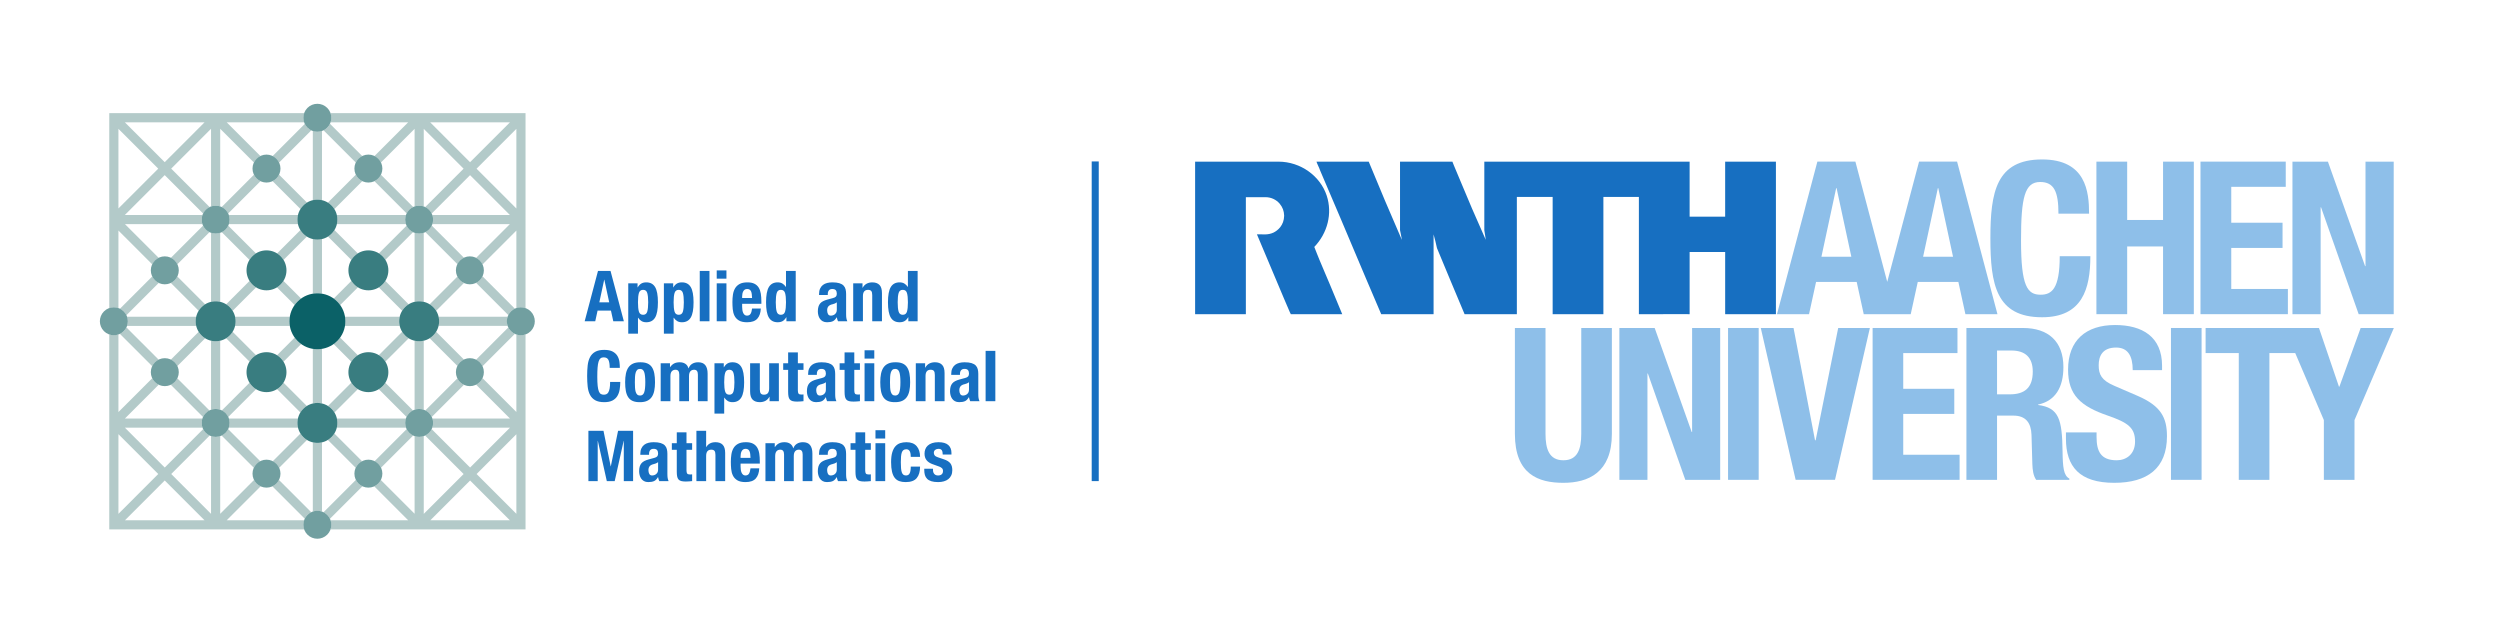 <?xml version="1.0" encoding="UTF-8" standalone="no"?>
<!-- Created with Inkscape (http://www.inkscape.org/) -->

<svg
   version="1.1"
   id="svg1"
   width="471.76"
   height="120.947"
   viewBox="0 0 471.76 120.947"
   sodipodi:docname="rwth_acom_en_cmyk.svg"
   inkscape:version="1.3.2 (091e20ef0f, 2023-11-25)"
   xmlns:inkscape="http://www.inkscape.org/namespaces/inkscape"
   xmlns:sodipodi="http://sodipodi.sourceforge.net/DTD/sodipodi-0.dtd"
   xmlns="http://www.w3.org/2000/svg"
   xmlns:svg="http://www.w3.org/2000/svg">
  <defs
     id="defs1" />
  <sodipodi:namedview
     id="namedview1"
     pagecolor="#ffffff"
     bordercolor="#cccccc"
     borderopacity="1"
     inkscape:showpageshadow="0"
     inkscape:pageopacity="1"
     inkscape:pagecheckerboard="0"
     inkscape:deskcolor="#d1d1d1"
     inkscape:zoom="1.5325589"
     inkscape:cx="235.88"
     inkscape:cy="60.356571"
     inkscape:window-width="1920"
     inkscape:window-height="1163"
     inkscape:window-x="0"
     inkscape:window-y="0"
     inkscape:window-maximized="1"
     inkscape:current-layer="group-R5">
    <inkscape:page
       x="0"
       y="0"
       inkscape:label="1"
       id="page1"
       width="471.76"
       height="120.947"
       margin="0"
       bleed="0" />
  </sodipodi:namedview>
  <g
     id="g1"
     inkscape:groupmode="layer"
     inkscape:label="1">
    <g
       id="group-R5">
      <path
         id="path2"
         d="m 2833.46,412.031 h 20.51 c 19.61,0 30.18,-9.961 30.18,-29.875 0,-23.23 -11.78,-32.285 -32.6,-32.285 h -18.09 z M 2790,228.563 h 43.46 v 91.132 h 23.23 c 17.5,0 25.05,-10.261 25.65,-27.156 l 1.2,-41.348 c 0.31,-8.437 1.22,-16.582 5.43,-22.628 h 47.07 v 1.808 c -8.14,4.238 -9.34,15.996 -9.64,38.621 -0.61,45.571 -5.13,61.875 -34.7,65.793 v 0.598 c 24.43,5.137 35.91,24.441 35.91,53.113 0,36.817 -21.73,55.527 -57.35,55.527 H 2790 v -215.46"
         style="fill:#8ebfe9;fill-opacity:1;fill-rule:nonzero;stroke:none"
         transform="matrix(0.133,0,0,-0.133,0,120.947)" />
      <path
         id="path3"
         d="M 2149.38,444.02 V 293.75 c 0,-57.637 33.48,-69.414 68.79,-69.414 35.31,0 68.8,14.48 68.8,69.414 v 150.27 h -43.44 V 293.75 c 0,-21.426 -5.14,-37.422 -25.36,-37.422 -20.22,0 -25.35,15.996 -25.35,37.422 v 150.27 h -43.44"
         style="fill:#8ebfe9;fill-opacity:1;fill-rule:nonzero;stroke:none"
         transform="matrix(0.133,0,0,-0.133,0,120.947)" />
      <path
         id="path4"
         d="M 2297.61,444.02 V 228.574 h 39.83 v 150.867 h 0.6 l 53.11,-150.867 h 49.49 V 444.02 h -39.83 V 296.465 h -0.6 l -52.5,147.555 h -50.1"
         style="fill:#8ebfe9;fill-opacity:1;fill-rule:nonzero;stroke:none"
         transform="matrix(0.133,0,0,-0.133,0,120.947)" />
      <path
         id="path5"
         d="m 2495.26,444.02 h -43.45 V 228.574 h 43.45 V 444.02"
         style="fill:#8ebfe9;fill-opacity:1;fill-rule:nonzero;stroke:none"
         transform="matrix(0.133,0,0,-0.133,0,120.947)" />
      <path
         id="path6"
         d="m 2498.24,444.02 49.48,-215.446 h 55.83 l 49.49,215.446 h -44.96 l -31.99,-159.332 h -0.89 l -30.48,159.332 h -46.48"
         style="fill:#8ebfe9;fill-opacity:1;fill-rule:nonzero;stroke:none"
         transform="matrix(0.133,0,0,-0.133,0,120.947)" />
      <path
         id="path7"
         d="M 2656.91,444.02 V 228.574 h 123.42 v 35.598 h -79.97 v 57.937 h 72.43 v 35.618 h -72.43 v 50.679 h 76.95 v 35.614 h -120.4"
         style="fill:#8ebfe9;fill-opacity:1;fill-rule:nonzero;stroke:none"
         transform="matrix(0.133,0,0,-0.133,0,120.947)" />
      <path
         id="path8"
         d="m 2931.21,295.859 v -8.75 c 0,-39.843 19.31,-62.773 68.5,-62.773 47.07,0 74.83,20.519 74.83,66.094 0,26.25 -8.45,42.84 -41.04,57.031 l -33.49,14.473 c -18.41,7.851 -22.33,15.996 -22.33,29.277 0,12.668 5.13,25.051 24.74,25.051 16.59,0 23.54,-11.77 23.54,-31.992 h 41.64 v 6.043 c 0,41.335 -28.07,57.925 -66.69,57.925 -41.04,0 -66.68,-21.422 -66.68,-63.355 0,-35.918 17.8,-51.914 56.41,-65.188 28.68,-9.961 38.64,-17.195 38.64,-36.812 0,-18.11 -12.68,-26.555 -25.95,-26.555 -22.94,0 -28.67,12.969 -28.67,33.192 v 6.339 h -43.45"
         style="fill:#8ebfe9;fill-opacity:1;fill-rule:nonzero;stroke:none"
         transform="matrix(0.133,0,0,-0.133,0,120.947)" />
      <path
         id="path9"
         d="m 3123.67,444.02 h -43.45 V 228.574 h 43.45 V 444.02"
         style="fill:#8ebfe9;fill-opacity:1;fill-rule:nonzero;stroke:none"
         transform="matrix(0.133,0,0,-0.133,0,120.947)" />
      <path
         id="path10"
         d="m 3349.37,444.02 -30.18,-83.278 h -0.61 l -28.36,83.278 h -160.85 v -35.614 h 47.07 V 228.574 h 43.45 v 179.832 h 36.65 l 40.62,-95.047 v -84.785 h 43.46 v 84.785 l 55.83,130.661 h -47.08"
         style="fill:#8ebfe9;fill-opacity:1;fill-rule:nonzero;stroke:none"
         transform="matrix(0.133,0,0,-0.133,0,120.947)" />
      <path
         id="path11"
         d="m 1767.66,463.617 h -72 v 216.406 h 118.07 c 32.02,0.012 59.63,-20.714 68.64,-48.199 8.34,-25.457 1.2,-53.117 -17.61,-72.808 2.5,-6.782 4.94,-12.09 7.26,-18.18 5.23,-12.051 10.01,-24.098 15.24,-36.004 l 17.12,-41.215 h -0.43 -72.57 c 0,-0.043 -0.58,1.738 -1.17,2.465 -2.9,6.383 -5.51,13.215 -8.41,19.594 l -17.56,41.66 c -6.97,16.84 -13.94,32.754 -20.9,49.578 8.69,0.242 15.19,-1.387 23.57,2.473 5.91,2.898 14.85,10.109 15.08,23.937 -0.23,6.852 -2.13,12.043 -6.66,17.442 -4.55,5.019 -11.13,8.742 -19.7,8.859 0,0 -27.98,0.008 -27.97,0 V 463.617"
         style="fill:#176fc1;fill-opacity:1;fill-rule:nonzero;stroke:none"
         transform="matrix(0.133,0,0,-0.133,0,120.947)" />
      <path
         id="path12"
         d="m 2519.72,680.027 v -216.41 h -72.01 v 88.242 h -6.71 -43.1 -0.6 v -88.242 c -13.05,0 -27.13,0.145 -40.19,0 h -31.81 v 166.332 h -50.36 v -5.222 -15.668 -71.27 -74.172 h -0.57 -71.42 v 89.703 3.477 73.152 h -50.79 V 551.43 463.617 h -74.17 c -12.92,31.203 -26.56,62.699 -39.19,93.762 -1.46,6.531 -2.9,13.07 -4.8,19.453 V 463.617 h -74.31 c -14.74,34.254 -28.88,67.824 -43.58,102.582 -5.08,12.039 -9.25,21.836 -14.52,34.36 l -0.71,1.636 -11.45,26.852 -16.37,38.351 c -1.45,4.348 -3.76,8.282 -5.23,12.629 h 74.15 c 15.25,-37.007 30.63,-73.586 46.59,-110.015 l 0.44,-0.871 c -0.57,4.211 -1.89,9.582 -2.61,13.636 v 64.59 c 0.13,10.313 0,22.071 0,32.66 h 74.3 c 0.95,-2.355 1.47,-3.632 2.19,-5.519 8.7,-20.461 16.98,-40.778 25.69,-61.102 l 19.46,-44.265 c -0.44,4.648 -1.47,9.14 -2.04,13.636 v 97.25 h 5.94 50.53 182.87 51.96 v -13.5 -64.589 h 3.5 46.91 v 78.089 h 37.55 34.46"
         style="fill:#176fc1;fill-opacity:1;fill-rule:nonzero;stroke:none"
         transform="matrix(0.133,0,0,-0.133,0,120.947)" />
      <path
         id="path13"
         d="m 2776.77,680.051 h -53.97 l -45.15,-170.594 -45.17,170.594 h -53.95 l -57.3,-216.434 h 45.47 l 10,45.774 h 57.62 l 9.99,-45.774 h 66.68 l 10,45.774 h 57.59 l 10,-45.774 h 45.47 z M 2584.3,545.16 l 20.91,97.301 h 0.59 l 20.92,-97.301 z m 144.26,0 20.92,97.301 h 0.6 l 20.93,-97.301 h -42.45"
         style="fill:#8ebfe9;fill-opacity:1;fill-rule:nonzero;stroke:none"
         transform="matrix(0.133,0,0,-0.133,0,120.947)" />
      <path
         id="path14"
         d="m 2964.04,606.199 c 0,31.379 -4.51,76.949 -66.69,76.949 -65.16,0 -73.33,-46.468 -73.33,-111.949 0,-65.48 8.17,-111.953 73.33,-111.953 57.03,0 68.51,40.133 68.51,86.606 h -43.45 c 0,-46.473 -11.47,-54.622 -27.17,-54.622 -18.71,0 -27.75,11.766 -27.75,76.95 0,60.953 5.13,82.98 27.16,82.98 19.61,0 25.95,-13.582 25.95,-44.961 h 43.44"
         style="fill:#8ebfe9;fill-opacity:1;fill-rule:nonzero;stroke:none"
         transform="matrix(0.133,0,0,-0.133,0,120.947)" />
      <path
         id="path15"
         d="m 2974.44,463.617 h 43.65 v 96.078 H 3069 v -96.078 h 43.66 V 680.023 H 3069 v -82.75 h -50.91 v 82.75 h -43.65 V 463.617"
         style="fill:#8ebfe9;fill-opacity:1;fill-rule:nonzero;stroke:none"
         transform="matrix(0.133,0,0,-0.133,0,120.947)" />
      <path
         id="path16"
         d="M 3122.11,680.066 V 463.617 h 124 v 35.77 h -80.34 v 58.211 h 72.77 v 35.769 h -72.77 v 50.93 h 77.31 v 35.769 h -120.97"
         style="fill:#8ebfe9;fill-opacity:1;fill-rule:nonzero;stroke:none"
         transform="matrix(0.133,0,0,-0.133,0,120.947)" />
      <path
         id="path17"
         d="M 3252.59,680.023 V 463.617 h 40.01 v 151.547 h 0.6 l 53.35,-151.547 h 49.71 v 216.406 h -40.01 V 531.816 h -0.61 l -52.74,148.207 h -50.31"
         style="fill:#8ebfe9;fill-opacity:1;fill-rule:nonzero;stroke:none"
         transform="matrix(0.133,0,0,-0.133,0,120.947)" />
      <path
         id="path18"
         d="m 1548.93,226.77 h 10 v 453.55 h -10 V 226.77"
         style="fill:#176fc1;fill-opacity:1;fill-rule:nonzero;stroke:none"
         transform="matrix(0.133,0,0,-0.133,0,120.947)" />
      <path
         id="path19"
         d="m 745.648,158.23 v 276.782 c -4.218,-1.516 -8.769,-1.504 -13.007,-0.078 v -110.09 l -48.121,48.125 c -1.899,-4.043 -5.129,-7.254 -9.129,-9.246 l 48.148,-48.149 H 613.281 c 0.68,-1.988 1.27,-4.031 1.27,-6.25 0,-2.398 -0.59,-4.629 -1.371,-6.746 h 110.371 l -56.559,-56.562 -54.644,54.636 c -1.977,-4.011 -5.2,-7.234 -9.239,-9.16 l 54.68,-54.676 -56.551,-56.55 v 110.523 c -2.066,-0.723 -4.218,-1.316 -6.535,-1.316 -2.293,0 -4.414,0.593 -6.461,1.308 v -110.32 l -48.043,48.023 c -2.019,-3.972 -5.219,-7.207 -9.281,-9.082 l 48.164,-48.164 H 468.848 c 1.449,-4.226 1.461,-8.789 -0.039,-13.008 z m -78.656,69.387 56.367,-56.379 H 610.621 Z m 65.649,-47.258 -56.45,56.457 56.45,56.446 z m -120.102,137.356 45.781,45.781 c -4.05,1.895 -7.269,5.125 -9.261,9.133 l -45.668,-45.676 c 3.996,-1.98 7.23,-5.195 9.148,-9.238 m 2.211,115.793 c -1.582,-1.582 -3.32,-2.871 -5.141,-4.004 l 39.45,-39.445 c 1.992,3.984 5.199,7.214 9.242,9.129 l -39.524,39.511 c -1.136,-1.836 -2.437,-3.601 -4.027,-5.191 m 43.543,110.137 -45.742,45.75 c -1.91,-4.047 -5.141,-7.262 -9.145,-9.25 l 45.641,-45.637 c 1.992,4 5.199,7.226 9.246,9.137 m 0.066,-35.711 c -4.058,1.89 -7.269,5.132 -9.265,9.121 l -39.485,-39.481 c 1.821,-1.121 3.559,-2.41 5.141,-3.992 1.598,-1.594 2.902,-3.367 4.039,-5.219 z m -36.168,-60.961 h 98.207 c -1.476,4.222 -1.476,8.773 -0.027,13.004 H 622.23 c 1,-4.293 0.977,-8.723 -0.039,-13.004 m 102.743,20.601 c 1.675,1.668 3.644,2.813 5.668,3.758 l -46.082,46.094 c -1.907,-4.051 -5.141,-7.262 -9.137,-9.25 l 45.98,-45.981 c 0.938,1.91 1.989,3.789 3.571,5.379 m -40.403,-77.867 46.059,46.055 c -2.02,0.945 -3.988,2.082 -5.656,3.75 -1.594,1.593 -2.645,3.48 -3.586,5.406 l -45.95,-45.965 c 3.993,-1.98 7.235,-5.191 9.133,-9.246 m -96.289,36.316 v -98.164 c 2.047,0.715 4.168,1.301 6.461,1.301 2.317,0 4.469,-0.586 6.535,-1.316 v 98.211 c -4.281,-1.016 -8.718,-1.028 -12.996,-0.032 m 0,55.032 c 4.278,1.011 8.715,1 12.996,-0.02 v 98.207 c -2.066,-0.726 -4.218,-1.316 -6.535,-1.316 -2.293,0 -4.414,0.59 -6.461,1.297 z m 157.406,-8.969 V 748.855 H 468.809 c 1.488,-4.222 1.488,-8.773 0.039,-13 h 110.293 l -47.918,-47.929 c 4.015,-1.942 7.238,-5.16 9.187,-9.192 l 47.832,47.829 V 616.305 c 2.047,0.711 4.168,1.3 6.461,1.3 2.317,0 4.469,-0.578 6.535,-1.32 v 110.27 l 56.512,-56.512 -54.531,-54.531 c 4.031,-1.938 7.25,-5.157 9.203,-9.188 l 54.516,54.531 56.48,-56.48 H 613.207 c 0.754,-2.09 1.344,-4.258 1.344,-6.609 0,-2.274 -0.59,-4.364 -1.289,-6.387 H 723.406 L 675.43,543.395 c 4,-2 7.23,-5.211 9.129,-9.258 l 48.082,48.082 V 472.152 c 4.238,1.43 8.789,1.442 13.007,-0.066 m -22.089,263.769 -56.621,-56.613 -56.606,56.613 z m 9.082,-122.308 -56.504,56.496 56.504,56.5 z m -218.582,74.328 -46.008,46.012 c -0.949,-2.024 -2.09,-3.992 -3.758,-5.664 -1.594,-1.586 -3.473,-2.637 -5.383,-3.578 l 45.992,-45.989 c 1.93,4.032 5.149,7.246 9.157,9.219 M 456.84,492.605 v 77.649 c -4.289,-1 -8.719,-1 -13,0 v -77.649 c 4.301,0.711 8.687,0.711 13,0 m 0,132.668 v 98.415 c -4.219,-1.481 -8.777,-1.481 -13,-0.032 v -98.383 c 4.281,1.012 8.711,1.012 13,0 m -60.942,53.383 45.872,45.879 c -1.969,0.949 -3.911,2.051 -5.547,3.688 -1.621,1.621 -2.703,3.539 -3.645,5.492 l -45.848,-45.84 c 4.012,-1.973 7.239,-5.187 9.168,-9.219 m 35.801,70.199 H 155.027 V 472.113 c 4.219,1.469 8.774,1.469 13.004,0.012 v 110.16 l 48.008,-48.023 c 1.93,4.043 5.16,7.254 9.172,9.222 l -47.902,47.895 h 110.113 c -0.703,2.023 -1.293,4.113 -1.293,6.387 0,2.351 0.59,4.519 1.332,6.609 H 177.156 l 56.543,56.539 54.571,-54.57 c 1.949,4.023 5.171,7.242 9.203,9.183 l -54.582,54.578 56.539,56.551 V 616.285 c 2.07,0.742 4.222,1.32 6.543,1.32 2.289,0 4.41,-0.589 6.461,-1.3 v 110.371 l 47.949,-47.949 c 1.937,4.027 5.168,7.242 9.187,9.187 l -47.937,47.941 H 431.66 c -1.449,4.227 -1.449,8.778 0.039,13 m -263.668,-22.269 56.481,-56.481 -56.481,-56.484 z m 122.227,9.269 -56.559,-56.558 -56.558,56.558 z M 288.18,589.316 242.387,543.523 c 4.023,-1.945 7.242,-5.168 9.183,-9.187 l 45.77,45.758 c -4.012,1.972 -7.242,5.187 -9.16,9.222 m -45.891,-81.304 39.621,-39.61 c 1.133,1.832 2.43,3.594 4.02,5.18 1.582,1.594 3.34,2.883 5.16,4.012 l -39.582,39.59 c -1.969,-4.008 -5.18,-7.239 -9.219,-9.172 m 9.27,-118.117 39.578,39.57 c -1.836,1.14 -3.61,2.437 -5.207,4.043 -1.578,1.57 -2.867,3.316 -4,5.137 l -39.563,-39.563 c 4.024,-1.941 7.242,-5.168 9.192,-9.187 m 45.703,-62.961 -45.774,45.761 c -1.968,-4.004 -5.179,-7.226 -9.218,-9.148 l 45.851,-45.859 c 1.906,4.05 5.141,7.253 9.141,9.246 m -18.809,133.043 h -98.312 c 1.453,-4.231 1.461,-8.782 -0.028,-13.004 h 98.379 c -1.019,4.281 -1.043,8.711 -0.039,13.004 M 175.582,439.512 c -1.652,-1.653 -3.59,-2.754 -5.582,-3.699 l 46.031,-46.028 c 1.918,4.043 5.153,7.246 9.16,9.219 l -45.98,45.98 c -0.941,-1.949 -2.02,-3.863 -3.629,-5.472 m 40.527,77.734 -46.031,-46.019 c 1.961,-0.954 3.883,-2.032 5.504,-3.653 1.641,-1.64 2.738,-3.57 3.676,-5.547 l 46.039,46.039 c -4.02,1.938 -7.234,5.157 -9.188,9.18 m 96.325,-36.183 v 98.16 c -2.051,-0.707 -4.172,-1.297 -6.461,-1.297 -2.321,0 -4.473,0.59 -6.543,1.316 v -98.207 c 4.281,1.02 8.718,1.031 13.004,0.028 m 0,-55.04 c -4.286,-0.996 -8.723,-0.984 -13.004,0.032 v -98.211 c 2.07,0.73 4.222,1.316 6.543,1.316 2.289,0 4.41,-0.586 6.461,-1.301 z m -157.407,8.95 V 158.23 h 276.672 c -1.488,4.219 -1.488,8.782 -0.039,13.008 H 321.672 l 48.176,48.188 c -4.055,1.883 -7.27,5.117 -9.278,9.097 l -48.136,-48.132 v 110.39 c -2.051,-0.715 -4.172,-1.308 -6.461,-1.308 -2.321,0 -4.473,0.593 -6.543,1.316 V 180.332 l -56.5,56.516 54.648,54.644 c -4.047,1.914 -7.258,5.141 -9.238,9.145 l -54.602,-54.602 -56.535,56.543 h 110.285 c -0.769,2.117 -1.359,4.348 -1.359,6.746 0,2.219 0.59,4.262 1.258,6.25 H 177.242 l 48.035,48.039 c -4.015,1.953 -7.234,5.176 -9.187,9.192 l -48.059,-48.071 v 110.227 c -4.23,-1.453 -8.785,-1.465 -13.004,0.012 m 22.301,-263.735 56.41,56.407 56.403,-56.407 z m -9.297,122.121 56.508,-56.511 -56.508,-56.528 z m 218.352,-73.933 46.137,-46.133 c 0.953,1.98 2.058,3.934 3.703,5.574 1.621,1.621 3.527,2.696 5.476,3.645 l -46.031,46.023 c -2.016,-3.992 -5.219,-7.226 -9.285,-9.109 m 15.84,176.695 25.164,25.188 c -1.766,1.257 -3.516,2.578 -5.106,4.179 -1.562,1.543 -2.851,3.274 -4.093,5 l -25.125,-25.129 c 1.796,-1.121 3.531,-2.402 5.097,-3.972 1.61,-1.614 2.918,-3.399 4.063,-5.266 m 20.058,85.484 c 1.559,1.559 3.282,2.848 5.008,4.098 l -25.16,25.16 c -1.117,-1.808 -2.399,-3.531 -3.969,-5.097 -1.613,-1.61 -3.398,-2.918 -5.262,-4.063 l 25.211,-25.199 c 1.262,1.773 2.579,3.512 4.172,5.101 m -35.633,170.852 39.7,-39.691 c 1.113,1.781 2.39,3.488 3.941,5.039 1.629,1.629 3.434,2.941 5.301,4.09 l -39.75,39.75 c -1.949,-4.016 -5.172,-7.243 -9.192,-9.188 m 39.602,-69.504 -33.148,-33.148 c 1.785,-1.117 3.5,-2.399 5.058,-3.95 1.621,-1.621 2.93,-3.417 4.07,-5.289 l 33.18,33.168 c -1.812,1.129 -3.539,2.411 -5.121,3.993 -1.598,1.597 -2.902,3.378 -4.039,5.226 m -3.391,21.422 H 324.48 c 0.75,-2.09 1.333,-4.258 1.333,-6.609 0,-2.274 -0.594,-4.364 -1.282,-6.387 h 98.266 c -0.984,4.285 -0.957,8.715 0.062,12.996 m -62.429,57.203 -46.012,-46.012 c 4.043,-1.933 7.254,-5.16 9.219,-9.171 l 46.011,46.011 c -4.027,1.93 -7.246,5.157 -9.218,9.172 m 8.871,-406.683 -45.711,45.71 c -1.988,-4.003 -5.199,-7.226 -9.25,-9.128 l 45.859,-45.864 c 1.879,4.067 5.121,7.27 9.102,9.282 m -44.852,47.683 h 98.461 c -1.051,4.27 -1.117,8.711 -0.152,12.996 h -98.207 c 0.668,-1.988 1.262,-4.031 1.262,-6.25 0,-2.398 -0.583,-4.629 -1.364,-6.746 m 105.84,26.785 c 1.563,1.567 3.281,2.844 5.082,3.957 l -33.18,33.184 c -1.14,-1.836 -2.441,-3.613 -4.031,-5.203 -1.578,-1.582 -3.332,-2.871 -5.14,-3.996 l 33.21,-33.211 c 1.137,1.863 2.454,3.648 4.059,5.269 m -34.258,-83.758 39.578,39.583 c -1.879,1.152 -3.691,2.457 -5.32,4.089 -1.551,1.543 -2.816,3.262 -3.941,5.039 L 386.93,254.895 c 3.976,-2.024 7.218,-5.227 9.101,-9.29 m -32.672,256.079 c -1.871,1.152 -3.668,2.461 -5.289,4.082 -1.562,1.558 -2.84,3.265 -3.961,5.058 l -33.242,-33.242 c 1.824,-1.129 3.571,-2.418 5.153,-4 1.601,-1.594 2.89,-3.355 4.031,-5.207 z m -48.808,78.371 39.457,-39.457 c 1.152,1.859 2.453,3.644 4.062,5.257 1.571,1.563 3.301,2.852 5.098,3.969 l -39.438,39.438 c -1.937,-4.028 -5.16,-7.246 -9.179,-9.207 M 358.07,401.387 c 1.598,1.601 3.36,2.898 5.2,4.023 l -33.243,33.25 c -1.136,-1.824 -2.429,-3.57 -4.007,-5.152 -1.59,-1.594 -3.348,-2.895 -5.192,-4.028 l 33.242,-33.242 c 1.129,1.828 2.418,3.567 4,5.149 m 5.258,-44.153 c -1.859,1.145 -3.648,2.454 -5.258,4.067 -1.57,1.558 -2.851,3.301 -3.968,5.094 l -39.446,-39.442 c 4.004,-1.98 7.235,-5.195 9.153,-9.238 z m 47.949,89.739 c -0.714,4.3 -0.714,8.691 -0.007,13.004 H 333.5 c 1.004,-4.293 0.98,-8.723 -0.039,-13.004 z M 443.84,414.48 v -77.656 c 4.281,1.008 8.711,1.008 13,0 v 77.656 c -4.313,-0.71 -8.699,-0.71 -13,0 m 0,-132.664 v -98.378 c 4.223,1.433 8.781,1.445 13,-0.04 v 98.418 c -4.289,-1.015 -8.719,-1.015 -13,0 m 33.93,20.762 h 98.453 c -0.774,2.117 -1.364,4.348 -1.364,6.746 0,2.219 0.59,4.262 1.258,6.25 h -98.195 c 0.969,-4.285 0.894,-8.726 -0.152,-12.996 m 62.761,-56.863 45.778,45.769 c -4.039,1.914 -7.262,5.149 -9.239,9.153 l -45.679,-45.688 c 4.007,-1.969 7.238,-5.191 9.14,-9.234 m -9.379,406.691 45.926,-45.929 c 1.992,3.996 5.203,7.23 9.25,9.136 l -45.969,45.965 c -1.961,-4.015 -5.179,-7.242 -9.207,-9.172 m 45.039,-48.031 h -98.382 c 1.031,-4.281 1.062,-8.711 0.074,-12.996 h 98.269 c -0.703,2.023 -1.293,4.113 -1.293,6.387 0,2.351 0.59,4.519 1.332,6.609 m -71.25,57.281 -39.8,-39.801 c 1.863,-1.14 3.636,-2.441 5.242,-4.05 1.566,-1.571 2.859,-3.297 3.988,-5.11 l 39.762,39.77 c -4.02,1.949 -7.242,5.172 -9.192,9.191 m -2.3,-115.801 c 1.547,1.551 3.257,2.833 5.039,3.942 l -33.223,33.23 c -1.144,-1.882 -2.453,-3.679 -4.074,-5.3 -1.555,-1.559 -3.266,-2.832 -5.039,-3.954 l 33.215,-33.214 c 1.144,1.867 2.453,3.664 4.082,5.296 m -4.012,-34.933 -25.231,-25.231 c 1.735,-1.25 3.442,-2.527 5,-4.086 1.59,-1.589 2.911,-3.339 4.18,-5.121 l 25.254,25.25 c -1.84,1.141 -3.605,2.442 -5.191,4.032 -1.59,1.578 -2.879,3.332 -4.012,5.156 m -20.231,-85.434 c -1.585,-1.593 -3.332,-2.91 -5.097,-4.172 l 25.238,-25.253 c 1.152,1.886 2.473,3.695 4.102,5.324 1.547,1.551 3.25,2.832 5.031,3.933 L 482.5,430.508 c -1.25,-1.738 -2.539,-3.469 -4.102,-5.02 m -8.015,-96.125 c 1.629,-1.629 2.937,-3.425 4.086,-5.32 l 33.269,33.27 c -1.797,1.132 -3.527,2.421 -5.097,3.988 -1.61,1.597 -2.911,3.394 -4.063,5.242 l -33.234,-33.242 c 1.785,-1.106 3.484,-2.383 5.039,-3.938 m 43.445,-74.5 -39.488,39.485 c -1.121,-1.789 -2.402,-3.508 -3.957,-5.071 -1.613,-1.613 -3.414,-2.922 -5.27,-4.062 l 39.629,-39.641 c 1.867,4.067 5.106,7.27 9.086,9.289 m -24.437,192.11 h 77.832 c -1.024,4.281 -1.039,8.711 -0.043,13.004 h -77.77 c 0.703,-4.313 0.703,-8.704 -0.019,-13.004 m 96.64,-120.008 -39.359,39.375 c -1.121,-1.789 -2.402,-3.496 -3.953,-5.039 -1.621,-1.633 -3.426,-2.942 -5.317,-4.094 l 39.477,-39.48 c 1.922,4.05 5.152,7.253 9.152,9.238 m -9.082,262.277 -39.39,-39.379 c 1.832,-1.136 3.578,-2.425 5.16,-4.008 1.601,-1.601 2.902,-3.359 4.027,-5.203 l 39.391,39.391 c -4.02,1.953 -7.246,5.184 -9.188,9.199 m -2.293,-155.734 c -1.574,1.57 -2.855,3.308 -3.988,5.125 L 537.48,405.449 c 1.852,-1.14 3.637,-2.453 5.239,-4.062 1.582,-1.574 2.863,-3.301 3.98,-5.098 l 33.18,33.164 c -1.836,1.145 -3.617,2.442 -5.223,4.055 m -37.222,68.176 33.226,-33.239 c 1.133,1.821 2.422,3.563 3.996,5.137 1.606,1.606 3.364,2.902 5.211,4.035 l -33.195,33.199 c -1.109,-1.793 -2.391,-3.503 -3.953,-5.05 -1.621,-1.621 -3.418,-2.93 -5.285,-4.082 M 505.059,228.633 458.891,182.449 c 1.91,-0.933 3.8,-1.98 5.402,-3.582 1.66,-1.66 2.797,-3.633 3.75,-5.652 l 46.27,46.277 c -4.043,1.903 -7.262,5.137 -9.254,9.141"
         style="fill:#b3cac9;fill-opacity:1;fill-rule:nonzero;stroke:none"
         transform="matrix(0.133,0,0,-0.133,0,120.947)" />
      <path
         id="path20"
         d="m 752.992,467.574 c -7.75,7.746 -20.312,7.746 -28.058,0 -7.75,-7.75 -7.75,-20.312 0,-28.062 7.746,-7.742 20.308,-7.742 28.058,0 7.75,7.75 7.75,20.312 0,28.062 m -66.469,-86.226 c 0,10.957 -8.882,19.836 -19.839,19.836 -10.961,0 -19.844,-8.879 -19.844,-19.836 0,-10.965 8.883,-19.844 19.844,-19.844 10.957,0 19.839,8.879 19.839,19.844 m 0,144.453 c 0,10.961 -8.882,19.851 -19.839,19.851 -10.961,0 -19.844,-8.89 -19.844,-19.851 0,-10.946 8.883,-19.84 19.844,-19.84 10.957,0 19.839,8.894 19.839,19.84 m -71.98,-216.477 c 0,10.957 -8.879,19.836 -19.84,19.836 -10.957,0 -19.84,-8.879 -19.84,-19.836 0,-10.965 8.883,-19.851 19.84,-19.851 10.961,0 19.84,8.886 19.84,19.851 m 0,288.442 c 0,10.957 -8.879,19.836 -19.84,19.836 -10.957,0 -19.84,-8.879 -19.84,-19.836 0,-10.965 8.883,-19.84 19.84,-19.84 10.961,0 19.84,8.875 19.84,19.84 m -72.02,-360.422 c 0,10.957 -8.89,19.844 -19.843,19.844 -10.957,0 -19.848,-8.887 -19.848,-19.844 0,-10.957 8.891,-19.844 19.848,-19.844 10.953,0 19.843,8.887 19.843,19.844 m 0,432.851 c 0,10.957 -8.89,19.84 -19.843,19.84 -10.957,0 -19.848,-8.883 -19.848,-19.84 0,-10.961 8.891,-19.843 19.848,-19.843 10.953,0 19.843,8.882 19.843,19.843 M 464.281,150.801 c 7.75,7.754 7.75,20.312 0,28.066 -7.75,7.742 -20.304,7.742 -28.058,0 -7.75,-7.754 -7.75,-20.312 0,-28.066 7.754,-7.742 20.308,-7.742 28.058,0 m 0,577.422 c 7.75,7.75 7.75,20.312 0,28.062 -7.75,7.746 -20.304,7.746 -28.058,0 -7.75,-7.75 -7.75,-20.312 0,-28.062 7.754,-7.75 20.308,-7.75 28.058,0 M 397.953,237.344 c 0,10.957 -8.883,19.844 -19.84,19.844 -10.961,0 -19.843,-8.887 -19.843,-19.844 0,-10.957 8.882,-19.844 19.843,-19.844 10.957,0 19.84,8.887 19.84,19.844 m 0,432.851 c 0,10.957 -8.883,19.84 -19.84,19.84 -10.961,0 -19.843,-8.883 -19.843,-19.84 0,-10.961 8.882,-19.843 19.843,-19.843 10.957,0 19.84,8.882 19.84,19.843 M 325.816,309.324 c 0,10.957 -8.882,19.836 -19.843,19.836 -10.957,0 -19.852,-8.879 -19.852,-19.836 0,-10.965 8.895,-19.851 19.852,-19.851 10.961,0 19.843,8.886 19.843,19.851 m 0,288.442 c 0,10.957 -8.882,19.836 -19.843,19.836 -10.957,0 -19.852,-8.879 -19.852,-19.836 0,-10.965 8.895,-19.84 19.852,-19.84 10.961,0 19.843,8.875 19.843,19.84 M 253.672,381.348 c 0,10.957 -8.887,19.836 -19.84,19.836 -10.961,0 -19.848,-8.879 -19.848,-19.836 0,-10.965 8.887,-19.844 19.848,-19.844 10.953,0 19.84,8.879 19.84,19.844 m 0,144.453 c 0,10.961 -8.887,19.851 -19.84,19.851 -10.961,0 -19.848,-8.89 -19.848,-19.851 0,-10.946 8.887,-19.84 19.848,-19.84 10.953,0 19.84,8.894 19.84,19.84 M 175.57,439.512 c 7.754,7.75 7.754,20.312 0,28.062 -7.75,7.746 -20.304,7.746 -28.054,0 -7.754,-7.75 -7.754,-20.312 0,-28.062 7.75,-7.742 20.304,-7.742 28.054,0"
         style="fill:#719fa0;fill-opacity:1;fill-rule:nonzero;stroke:none"
         transform="matrix(0.133,0,0,-0.133,0,120.947)" />
      <path
         id="path21"
         d="m 614.746,473.582 c -11.07,11.07 -29.019,11.07 -40.09,0 -11.07,-11.066 -11.07,-29.008 0,-40.074 11.071,-11.074 29.02,-11.074 40.09,0 11.07,11.066 11.07,29.008 0,40.074 M 542.727,361.301 c 11.066,11.062 11.066,29.012 0,40.086 -11.071,11.062 -29.02,11.062 -40.09,0 -11.071,-11.074 -11.071,-29.024 0,-40.086 11.07,-11.067 29.019,-11.074 40.09,0 m 0,144.461 c 11.066,11.074 11.066,29.023 0,40.093 -11.071,11.071 -29.02,11.071 -40.09,0 -11.071,-11.07 -11.071,-29.019 0,-40.093 11.07,-11.071 29.019,-11.071 40.09,0 M 470.375,289.277 c 11.07,11.067 11.078,29.012 0,40.086 -11.059,11.067 -29.008,11.067 -40.078,0 -11.074,-11.074 -11.074,-29.019 0,-40.086 11.07,-11.074 29.019,-11.074 40.078,0 m 0.012,288.45 c 11.066,11.066 11.066,29.015 0,40.086 -11.071,11.07 -29.02,11.07 -40.09,0 -11.074,-11.071 -11.074,-29.02 0,-40.086 11.07,-11.071 29.019,-11.071 40.09,0 M 398.152,361.301 c 11.071,11.062 11.071,29.012 0,40.086 -11.066,11.062 -29.015,11.062 -40.086,0 -11.07,-11.074 -11.07,-29.016 0.008,-40.086 11.063,-11.067 29.012,-11.074 40.078,0 m 0,144.461 c 11.071,11.074 11.071,29.023 0,40.093 -11.066,11.071 -29.015,11.071 -40.086,0 -11.07,-11.07 -11.07,-29.019 0,-40.093 11.071,-11.071 29.02,-11.071 40.086,0 m -72.136,-72.254 c 11.07,11.066 11.07,29.008 0,40.074 -11.071,11.07 -29.02,11.07 -40.086,0 -11.071,-11.066 -11.071,-29.008 0,-40.074 11.066,-11.074 29.015,-11.074 40.086,0"
         style="fill:#397d80;fill-opacity:1;fill-rule:nonzero;stroke:none"
         transform="matrix(0.133,0,0,-0.133,0,120.947)" />
      <path
         id="path22"
         d="m 478.398,425.48 c 15.497,15.5 15.497,40.633 0,56.122 -15.5,15.5 -40.621,15.5 -56.117,0 -15.504,-15.504 -15.504,-40.622 0,-56.122 15.489,-15.5 40.617,-15.5 56.117,0"
         style="fill:#0b6167;fill-opacity:1;fill-rule:nonzero;stroke:none"
         transform="matrix(0.133,0,0,-0.133,0,120.947)" />
      <path
         id="path23"
         d="m 834.848,226.77 h 13.203 v 57 h 0.203 l 12.699,-57 h 11.195 l 12.7,57 h 0.203 v -57 h 13.203 v 71.406 h -21.305 l -10.301,-50.403 h -0.199 l -10.199,50.403 h -21.402 z m 86.07,37.3 v 1.504 c 0,2.129 0.531,3.828 1.602,5.102 1.058,1.265 2.66,1.89 4.8,1.89 2.328,0 3.981,-0.574 4.95,-1.746 0.96,-1.172 1.453,-2.773 1.453,-4.843 0,-1.805 -0.403,-3.172 -1.203,-4.102 -0.801,-0.937 -2.243,-1.672 -4.301,-2.207 l -7.797,-2.102 c -2.402,-0.664 -4.449,-1.421 -6.152,-2.293 -1.704,-0.871 -3.098,-1.953 -4.204,-3.253 -1.097,-1.297 -1.918,-2.872 -2.445,-4.696 -0.543,-1.836 -0.801,-4.023 -0.801,-6.554 0,-1.793 0.231,-3.622 0.7,-5.45 0.457,-1.824 1.203,-3.472 2.203,-4.949 0.996,-1.465 2.328,-2.668 4,-3.601 1.66,-0.93 3.699,-1.399 6.097,-1.399 3.328,0 6.047,0.469 8.149,1.399 2.097,0.933 3.949,2.8 5.551,5.601 h 0.203 c 0.199,-0.926 0.41,-1.883 0.648,-2.851 0.231,-0.965 0.578,-1.875 1.051,-2.75 h 13.195 c -0.668,1.597 -1.117,3.101 -1.347,4.5 -0.239,1.406 -0.352,3.371 -0.352,5.898 v 28.301 c 0,2.402 -0.246,4.621 -0.746,6.648 -0.504,2.031 -1.449,3.781 -2.852,5.254 -1.402,1.469 -3.386,2.602 -5.953,3.399 -2.566,0.8 -5.887,1.203 -9.945,1.203 -2.602,0 -5.055,-0.285 -7.356,-0.852 -2.296,-0.562 -4.296,-1.504 -5.996,-2.801 -1.703,-1.3 -3.05,-3.015 -4.05,-5.144 -1,-2.129 -1.5,-4.738 -1.5,-7.805 v -1.301 z m 12.805,-20.996 c 0,-1.531 -0.27,-2.82 -0.801,-3.855 -0.543,-1.028 -1.223,-1.875 -2.055,-2.547 -0.84,-0.664 -1.746,-1.152 -2.746,-1.445 -1.004,-0.305 -1.969,-0.454 -2.902,-0.454 -1.867,0 -3.199,0.723 -3.996,2.2 -0.801,1.465 -1.203,3.23 -1.203,5.3 0,2.395 0.601,4.297 1.8,5.696 1.2,1.406 3.2,2.402 6,3.008 0.864,0.195 1.828,0.515 2.899,0.949 1.062,0.429 2.058,1.012 3.004,1.746 z m 26.507,37.5 h -7 v -9.402 h 7 v -30.801 c 0,-2.726 0.161,-5 0.5,-6.797 0.329,-1.804 0.95,-3.254 1.848,-4.355 0.902,-1.094 2.184,-1.875 3.852,-2.344 1.66,-0.469 3.859,-0.703 6.601,-0.703 1.598,0 3.106,0.066 4.547,0.195 1.43,0.137 2.91,0.274 4.453,0.403 v 9.597 c -0.472,-0.066 -0.972,-0.117 -1.5,-0.144 -0.543,-0.032 -1.074,-0.051 -1.601,-0.051 -2,0 -3.321,0.449 -3.95,1.348 -0.64,0.898 -0.953,2.421 -0.953,4.55 v 29.102 h 8.004 v 9.402 h -8.004 v 15.403 H 960.23 Z m 27.86,-53.804 h 13.8 v 35.703 c 0,5.925 2.43,8.894 7.3,8.894 2.06,0 3.56,-0.547 4.5,-1.64 0.93,-1.106 1.4,-3.055 1.4,-5.86 V 226.77 h 13.8 v 39.902 c 0,5.398 -1.19,9.305 -3.55,11.695 -2.37,2.403 -5.75,3.606 -10.15,3.606 -6.07,0 -10.44,-2.305 -13.1,-6.907 h -0.2 v 23.11 h -13.8 z m 89.95,24.8 v 3.098 c 0,4.133 -0.27,7.883 -0.8,11.25 -0.54,3.379 -1.54,6.23 -3,8.602 -1.47,2.375 -3.49,4.203 -6.05,5.5 -2.57,1.296 -5.85,1.953 -9.85,1.953 -4.67,0 -8.4,-0.774 -11.2,-2.305 -2.8,-1.523 -4.95,-3.594 -6.45,-6.191 -1.5,-2.61 -2.5,-5.579 -3,-8.907 -0.5,-3.332 -0.75,-6.797 -0.75,-10.398 0,-3.332 0.15,-6.723 0.45,-10.149 0.3,-3.425 1.11,-6.535 2.45,-9.296 1.33,-2.774 3.4,-5.032 6.2,-6.758 2.8,-1.731 6.7,-2.598 11.7,-2.598 6.6,0 11.43,1.68 14.5,5.051 3.06,3.367 4.73,8.183 5,14.449 h -12.4 c -0.4,-3.394 -1.14,-5.926 -2.2,-7.598 -1.07,-1.668 -2.77,-2.5 -5.1,-2.5 -1.27,0 -2.34,0.344 -3.2,1.047 -0.87,0.703 -1.57,1.629 -2.1,2.801 -0.54,1.176 -0.92,2.5 -1.15,3.996 -0.24,1.504 -0.35,3.059 -0.35,4.656 v 4.297 z m -27.3,8.203 v 2.102 c 0,1.27 0.11,2.527 0.35,3.801 0.23,1.265 0.61,2.422 1.15,3.445 0.53,1.035 1.25,1.875 2.15,2.5 0.9,0.637 2.05,0.945 3.45,0.945 1.4,0 2.55,-0.269 3.45,-0.847 0.9,-0.567 1.6,-1.399 2.1,-2.5 0.5,-1.094 0.85,-2.422 1.05,-3.992 0.2,-1.575 0.33,-3.379 0.4,-5.454 z m 35.3,-33.003 h 13.8 v 35.398 c 0,3.203 0.65,5.535 1.95,7.004 1.3,1.473 3.05,2.195 5.25,2.195 1.93,0 3.31,-0.597 4.15,-1.797 0.83,-1.203 1.25,-2.929 1.25,-5.195 V 226.77 h 13.8 v 35.398 c 0,3.203 0.65,5.535 1.95,7.004 1.3,1.473 3.05,2.195 5.25,2.195 1.93,0 3.31,-0.597 4.15,-1.797 0.83,-1.203 1.25,-2.929 1.25,-5.195 V 226.77 h 13.8 v 39.097 c 0,5.207 -1.09,9.184 -3.25,11.953 -2.17,2.778 -5.55,4.153 -10.15,4.153 -3.27,0 -6.09,-0.723 -8.45,-2.149 -2.37,-1.433 -4.09,-3.586 -5.15,-6.457 h -0.2 c -0.74,2.805 -2.19,4.934 -4.35,6.406 -2.17,1.465 -4.85,2.2 -8.05,2.2 -3,0 -5.59,-0.528 -7.75,-1.602 -2.17,-1.062 -4.12,-2.832 -5.85,-5.305 h -0.2 v 5.508 h -13.2 z m 88.42,37.3 v 1.504 c 0,2.129 0.53,3.828 1.6,5.102 1.06,1.265 2.66,1.89 4.8,1.89 2.33,0 3.98,-0.574 4.95,-1.746 0.96,-1.172 1.45,-2.773 1.45,-4.843 0,-1.805 -0.4,-3.172 -1.2,-4.102 -0.8,-0.937 -2.24,-1.672 -4.3,-2.207 l -7.8,-2.102 c -2.4,-0.664 -4.45,-1.421 -6.15,-2.293 -1.7,-0.871 -3.1,-1.953 -4.2,-3.253 -1.1,-1.297 -1.92,-2.872 -2.45,-4.696 -0.54,-1.836 -0.8,-4.023 -0.8,-6.554 0,-1.793 0.23,-3.622 0.7,-5.45 0.46,-1.824 1.2,-3.472 2.2,-4.949 1,-1.465 2.33,-2.668 4,-3.601 1.66,-0.93 3.7,-1.399 6.1,-1.399 3.33,0 6.05,0.469 8.15,1.399 2.1,0.933 3.95,2.8 5.55,5.601 h 0.2 c 0.2,-0.926 0.41,-1.883 0.65,-2.851 0.23,-0.965 0.58,-1.875 1.05,-2.75 h 13.2 c -0.67,1.597 -1.12,3.101 -1.35,4.5 -0.24,1.406 -0.35,3.371 -0.35,5.898 v 28.301 c 0,2.402 -0.25,4.621 -0.75,6.648 -0.5,2.031 -1.45,3.781 -2.85,5.254 -1.4,1.469 -3.39,2.602 -5.95,3.399 -2.57,0.8 -5.89,1.203 -9.95,1.203 -2.6,0 -5.05,-0.285 -7.35,-0.852 -2.3,-0.562 -4.3,-1.504 -6,-2.801 -1.7,-1.3 -3.05,-3.015 -4.05,-5.144 -1,-2.129 -1.5,-4.738 -1.5,-7.805 v -1.301 z m 12.8,-20.996 c 0,-1.531 -0.27,-2.82 -0.8,-3.855 -0.54,-1.028 -1.22,-1.875 -2.05,-2.547 -0.84,-0.664 -1.75,-1.152 -2.75,-1.445 -1,-0.305 -1.97,-0.454 -2.9,-0.454 -1.87,0 -3.2,0.723 -4,2.2 -0.8,1.465 -1.2,3.23 -1.2,5.3 0,2.395 0.6,4.297 1.8,5.696 1.2,1.406 3.2,2.402 6,3.008 0.86,0.195 1.83,0.515 2.9,0.949 1.06,0.429 2.06,1.012 3,1.746 z m 26.5,37.5 h -7 v -9.402 h 7 v -30.801 c 0,-2.726 0.17,-5 0.5,-6.797 0.34,-1.804 0.95,-3.254 1.85,-4.355 0.9,-1.094 2.19,-1.875 3.85,-2.344 1.67,-0.469 3.87,-0.703 6.6,-0.703 1.6,0 3.12,0.066 4.55,0.195 1.44,0.137 2.92,0.274 4.45,0.403 v 9.597 c -0.46,-0.066 -0.96,-0.117 -1.5,-0.144 -0.53,-0.032 -1.06,-0.051 -1.6,-0.051 -2,0 -3.31,0.449 -3.95,1.348 -0.63,0.898 -0.95,2.421 -0.95,4.55 v 29.102 h 8 v 9.402 h -8 v 15.403 h -13.8 z m 28.38,6.594 h 13.8 v 11.809 h -13.8 z m 0,-60.398 h 13.8 v 53.804 h -13.8 z m 63.27,34.402 c 0,6.394 -1.61,11.473 -4.85,15.195 -3.23,3.731 -8.05,5.606 -14.45,5.606 -3.2,0 -6.13,-0.43 -8.8,-1.297 -2.66,-0.871 -4.96,-2.387 -6.9,-4.555 -1.93,-2.168 -3.43,-5.066 -4.5,-8.699 -1.06,-3.633 -1.6,-8.223 -1.6,-13.75 0,-5.402 0.44,-9.922 1.3,-13.555 0.87,-3.625 2.15,-6.523 3.85,-8.691 1.7,-2.18 3.84,-3.723 6.4,-4.656 2.57,-0.93 5.59,-1.399 9.05,-1.399 7.34,0 12.59,1.902 15.75,5.703 3.17,3.797 4.75,9.231 4.75,16.297 h -13.2 c 0,-4.402 -0.53,-7.598 -1.6,-9.598 -1.06,-2.003 -2.76,-3 -5.1,-3 -1.53,0 -2.78,0.344 -3.75,1.047 -0.96,0.703 -1.71,1.825 -2.25,3.352 -0.53,1.531 -0.9,3.484 -1.1,5.848 -0.2,2.375 -0.3,5.222 -0.3,8.554 0,3.067 0.1,5.774 0.3,8.098 0.2,2.332 0.57,4.246 1.1,5.75 0.54,1.504 1.32,2.629 2.35,3.398 1.04,0.774 2.42,1.153 4.15,1.153 1.27,0 2.32,-0.325 3.15,-0.95 0.84,-0.632 1.47,-1.472 1.9,-2.5 0.44,-1.035 0.74,-2.207 0.9,-3.503 0.17,-1.297 0.25,-2.579 0.25,-3.848 z m 5.94,-16.797 v -1.902 c 0,-2.602 0.3,-4.953 0.9,-7.051 0.6,-2.102 1.65,-3.899 3.15,-5.402 1.5,-1.497 3.52,-2.649 6.05,-3.45 2.54,-0.8 5.77,-1.199 9.7,-1.199 2.87,0 5.54,0.352 8,1.055 2.47,0.691 4.59,1.75 6.35,3.144 1.77,1.407 3.15,3.172 4.15,5.301 1,2.133 1.5,4.602 1.5,7.402 0,4.067 -0.9,7.278 -2.7,9.653 -1.8,2.371 -4.86,4.273 -9.2,5.75 l -8.3,2.793 c -2.33,0.73 -3.91,1.633 -4.75,2.707 -0.83,1.062 -1.25,2.262 -1.25,3.594 0,1.929 0.65,3.386 1.95,4.351 1.3,0.969 2.82,1.445 4.55,1.445 2.27,0 3.85,-0.64 4.75,-1.941 0.9,-1.301 1.35,-3.352 1.35,-6.152 h 12.4 v 2.199 c 0,4.871 -1.5,8.633 -4.5,11.297 -3,2.676 -7.63,4.004 -13.9,4.004 -3.53,0 -6.55,-0.43 -9.05,-1.297 -2.5,-0.871 -4.55,-2.031 -6.15,-3.508 -1.6,-1.465 -2.76,-3.176 -3.5,-5.148 -0.73,-1.969 -1.1,-4.051 -1.1,-6.25 0,-3.797 0.97,-6.922 2.9,-9.344 1.94,-2.434 4.8,-4.324 8.6,-5.656 l 9.7,-3.497 c 1.34,-0.535 2.5,-1.25 3.5,-2.156 1,-0.898 1.5,-2.219 1.5,-3.945 0,-2.129 -0.63,-3.731 -1.9,-4.805 -1.26,-1.062 -2.96,-1.594 -5.1,-1.594 -2.33,0 -4.11,0.715 -5.35,2.153 -1.23,1.426 -1.85,3.316 -1.85,5.64 v 1.809 h -12.4"
         style="fill:#176fc1;fill-opacity:1;fill-rule:nonzero;stroke:none"
         transform="matrix(0.133,0,0,-0.133,0,120.947)" />
      <path
         id="path24"
         d="m 879.449,387.461 c 0,2.598 -0.179,5.383 -0.547,8.352 -0.371,2.964 -1.281,5.718 -2.75,8.296 -1.472,2.571 -3.679,4.68 -6.648,6.348 -2.977,1.672 -7.024,2.5 -12.156,2.5 -5.399,0 -9.696,-0.918 -12.899,-2.754 -3.199,-1.824 -5.648,-4.375 -7.347,-7.644 -1.704,-3.274 -2.801,-7.176 -3.301,-11.746 -0.5,-4.575 -0.75,-9.551 -0.75,-14.954 0,-5.398 0.25,-10.379 0.75,-14.953 0.5,-4.566 1.597,-8.472 3.301,-11.746 1.699,-3.269 4.148,-5.82 7.347,-7.656 3.203,-1.824 7.5,-2.742 12.899,-2.742 4.73,0 8.582,0.769 11.554,2.293 2.969,1.535 5.27,3.625 6.899,6.25 1.633,2.636 2.75,5.683 3.347,9.148 0.602,3.481 0.903,7.133 0.903,11.008 h -14.403 c 0,-3.875 -0.226,-6.981 -0.699,-9.356 -0.469,-2.375 -1.101,-4.199 -1.898,-5.5 -0.801,-1.296 -1.75,-2.167 -2.852,-2.593 -1.097,-0.434 -2.277,-0.657 -3.551,-0.657 -1.527,0 -2.878,0.325 -4.05,0.95 -1.168,0.633 -2.129,1.875 -2.895,3.699 -0.773,1.836 -1.336,4.426 -1.707,7.754 -0.363,3.332 -0.547,7.695 -0.547,13.097 0,5.079 0.129,9.356 0.403,12.848 0.269,3.508 0.726,6.328 1.394,8.508 0.676,2.168 1.582,3.73 2.758,4.695 1.164,0.969 2.644,1.449 4.445,1.449 3.274,0 5.52,-1.171 6.75,-3.546 1.231,-2.371 1.852,-6.153 1.852,-11.348 z m 8.5,-32.805 c 0.66,-3.535 1.801,-6.504 3.399,-8.894 1.601,-2.403 3.765,-4.192 6.504,-5.352 2.73,-1.172 6.156,-1.719 10.296,-1.648 3.93,0 7.25,0.613 9.954,1.843 2.699,1.231 4.875,3.028 6.546,5.403 1.661,2.371 2.864,5.32 3.606,8.847 0.726,3.536 1.098,7.606 1.098,12.208 0,4.667 -0.344,8.777 -1,12.339 -0.672,3.578 -1.805,6.555 -3.403,8.957 -1.597,2.403 -3.765,4.18 -6.496,5.352 -2.746,1.16 -6.172,1.719 -10.305,1.648 -3.937,0 -7.25,-0.625 -9.949,-1.851 -2.703,-1.235 -4.89,-3.028 -6.551,-5.403 -1.668,-2.375 -2.871,-5.324 -3.597,-8.847 -0.742,-3.535 -1.102,-7.598 -1.102,-12.195 0,-4.739 0.332,-8.879 1,-12.407 m 13.004,20 c 0.125,2.324 0.449,4.328 0.945,5.996 0.504,1.672 1.231,2.969 2.204,3.911 0.957,0.925 2.308,1.394 4.046,1.394 2.805,0 4.735,-1.477 5.801,-4.402 1.063,-2.934 1.602,-7.766 1.602,-14.492 0,-6.743 -0.539,-11.575 -1.602,-14.504 -1.066,-2.93 -2.996,-4.407 -5.801,-4.407 -1.738,0 -3.089,0.469 -4.046,1.411 -0.973,0.925 -1.7,2.222 -2.204,3.894 -0.496,1.672 -0.82,3.672 -0.945,5.996 -0.144,2.332 -0.199,4.871 -0.199,7.61 0,2.722 0.055,5.261 0.199,7.593 m 36.426,-34.5 h 13.805 v 35.403 c 0,3.203 0.648,5.527 1.945,7 1.301,1.464 3.055,2.199 5.25,2.199 1.93,0 3.309,-0.598 4.148,-1.797 0.832,-1.203 1.25,-2.934 1.25,-5.207 v -37.598 h 13.801 v 35.403 c 0,3.203 0.652,5.527 1.953,7 1.297,1.464 3.047,2.199 5.25,2.199 1.93,0 3.309,-0.598 4.149,-1.797 0.832,-1.203 1.25,-2.934 1.25,-5.207 v -37.598 h 13.8 v 39.102 c 0,5.195 -1.09,9.18 -3.25,11.953 -2.171,2.766 -5.55,4.148 -10.148,4.148 -3.273,0 -6.09,-0.718 -8.453,-2.156 -2.367,-1.426 -4.086,-3.574 -5.149,-6.445 h -0.199 c -0.742,2.805 -2.191,4.93 -4.347,6.394 -2.176,1.477 -4.856,2.207 -8.055,2.207 -2.996,0 -5.59,-0.535 -7.746,-1.597 -2.176,-1.074 -4.121,-2.832 -5.852,-5.305 h -0.199 v 5.496 h -13.203 z m 76.321,-17.597 h 13.8 v 22.597 h 0.2 c 1.46,-2.129 3.11,-3.73 4.95,-4.797 1.83,-1.074 4.05,-1.597 6.65,-1.597 5.66,0 9.83,2.215 12.5,6.648 2.66,4.426 4,11.653 4,21.653 0,10 -1.34,17.214 -4,21.648 -2.67,4.426 -6.84,6.648 -12.5,6.648 -2.8,0 -5.15,-0.554 -7.05,-1.648 -1.9,-1.106 -3.62,-2.922 -5.15,-5.449 h -0.2 v 5.691 h -13.2 z m 15.15,57.746 c 0.9,2.976 2.88,4.453 5.95,4.453 3,0 4.95,-1.477 5.85,-4.453 0.9,-2.969 1.35,-7.375 1.35,-13.242 0,-5.872 -0.45,-10.286 -1.35,-13.254 -0.9,-2.969 -2.85,-4.454 -5.85,-4.454 -3.07,0 -5.05,1.485 -5.95,4.454 -0.9,2.968 -1.35,7.382 -1.35,13.254 0,5.867 0.45,10.273 1.35,13.242 m 63.02,-40.149 h 13.2 v 53.797 h -13.8 v -35.691 c 0,-5.938 -2.44,-8.907 -7.3,-8.907 -2.07,0 -3.57,0.547 -4.5,1.653 -0.94,1.101 -1.4,3.047 -1.4,5.847 v 37.098 h -13.8 v -39.898 c 0,-5.403 1.18,-9.297 3.55,-11.7 2.36,-2.394 5.75,-3.593 10.15,-3.593 3,0 5.66,0.613 8,1.843 2.33,1.231 4.23,3.184 5.7,5.848 h 0.2 z m 26.34,53.797 h -7 v -9.39 h 7 v -30.801 c 0,-2.739 0.16,-5 0.5,-6.809 0.33,-1.797 0.95,-3.242 1.85,-4.348 0.9,-1.101 2.18,-1.882 3.85,-2.351 1.66,-0.469 3.86,-0.691 6.6,-0.691 1.6,0 3.11,0.066 4.55,0.195 1.43,0.125 2.91,0.269 4.45,0.398 v 9.602 c -0.47,-0.07 -0.97,-0.117 -1.5,-0.149 -0.54,-0.031 -1.07,-0.046 -1.6,-0.046 -2,0 -3.32,0.449 -3.95,1.343 -0.64,0.903 -0.95,2.422 -0.95,4.555 v 29.102 h 8 v 9.39 h -8 v 15.402 h -13.8 z m 40.76,-16.492 v 1.492 c 0,2.133 0.53,3.828 1.6,5.102 1.06,1.265 2.66,1.902 4.8,1.902 2.33,0 3.98,-0.574 4.95,-1.746 0.96,-1.176 1.45,-2.785 1.45,-4.856 0,-1.796 -0.4,-3.164 -1.2,-4.101 -0.8,-0.93 -2.24,-1.668 -4.3,-2.195 l -7.8,-2.102 c -2.4,-0.676 -4.45,-1.426 -6.15,-2.305 -1.7,-0.871 -3.1,-1.941 -4.2,-3.242 -1.1,-1.301 -1.92,-2.871 -2.45,-4.707 -0.54,-1.824 -0.8,-4.015 -0.8,-6.543 0,-1.805 0.23,-3.625 0.7,-5.449 0.46,-1.836 1.2,-3.484 2.2,-4.949 1,-1.477 2.33,-2.676 4,-3.606 1.66,-0.926 3.7,-1.394 6.1,-1.394 3.33,0 6.05,0.468 8.15,1.394 2.1,0.93 3.95,2.805 5.55,5.606 h 0.2 c 0.2,-0.938 0.41,-1.883 0.65,-2.852 0.23,-0.976 0.58,-1.887 1.05,-2.754 h 13.2 c -0.67,1.602 -1.12,3.106 -1.35,4.5 -0.24,1.399 -0.35,3.371 -0.35,5.903 v 28.296 c 0,2.407 -0.25,4.622 -0.75,6.653 -0.5,2.031 -1.45,3.777 -2.85,5.254 -1.4,1.465 -3.39,2.597 -5.95,3.398 -2.57,0.801 -5.89,1.199 -9.95,1.199 -2.6,0 -5.05,-0.281 -7.35,-0.847 -2.3,-0.574 -4.3,-1.504 -6,-2.801 -1.7,-1.301 -3.05,-3.02 -4.05,-5.156 -1,-2.129 -1.5,-4.731 -1.5,-7.793 v -1.301 z m 12.8,-21.008 c 0,-1.519 -0.27,-2.82 -0.8,-3.848 -0.54,-1.035 -1.22,-1.882 -2.05,-2.546 -0.84,-0.672 -1.75,-1.153 -2.75,-1.454 -1,-0.292 -1.97,-0.453 -2.9,-0.453 -1.87,0 -3.2,0.735 -4,2.207 -0.8,1.465 -1.2,3.227 -1.2,5.293 0,2.407 0.6,4.309 1.8,5.703 1.2,1.399 3.2,2.407 6,3 0.86,0.208 1.83,0.516 2.9,0.95 1.06,0.425 2.06,1.023 3,1.758 z m 26.51,37.5 h -7 v -9.39 h 7 v -30.801 c 0,-2.739 0.16,-5 0.5,-6.809 0.33,-1.797 0.95,-3.242 1.85,-4.348 0.9,-1.101 2.18,-1.882 3.85,-2.351 1.66,-0.469 3.86,-0.691 6.6,-0.691 1.6,0 3.11,0.066 4.55,0.195 1.43,0.125 2.91,0.269 4.45,0.398 v 9.602 c -0.47,-0.07 -0.97,-0.117 -1.5,-0.149 -0.54,-0.031 -1.07,-0.046 -1.6,-0.046 -2,0 -3.32,0.449 -3.95,1.343 -0.64,0.903 -0.95,2.422 -0.95,4.555 v 29.102 h 8 v 9.39 h -8 v 15.402 h -13.8 z m 28.37,6.606 h 13.8 v 11.796 h -13.8 z m 0,-60.403 h 13.8 v 53.797 h -13.8 z m 23.27,14.5 c 0.67,-3.535 1.8,-6.504 3.4,-8.894 1.6,-2.403 3.77,-4.192 6.5,-5.352 2.74,-1.172 6.17,-1.719 10.3,-1.648 3.94,0 7.25,0.613 9.95,1.843 2.7,1.231 4.89,3.028 6.55,5.403 1.67,2.371 2.87,5.32 3.6,8.847 0.74,3.536 1.1,7.606 1.1,12.208 0,4.667 -0.33,8.777 -1,12.339 -0.66,3.578 -1.8,6.555 -3.4,8.957 -1.6,2.403 -3.76,4.18 -6.5,5.352 -2.73,1.16 -6.16,1.719 -10.3,1.648 -3.93,0 -7.25,-0.625 -9.95,-1.851 -2.7,-1.235 -4.88,-3.028 -6.55,-5.403 -1.66,-2.375 -2.86,-5.324 -3.6,-8.847 -0.73,-3.535 -1.1,-7.598 -1.1,-12.195 0,-4.739 0.34,-8.879 1,-12.407 m 13,20 c 0.14,2.324 0.45,4.328 0.95,5.996 0.5,1.672 1.24,2.969 2.2,3.911 0.97,0.925 2.32,1.394 4.05,1.394 2.8,0 4.74,-1.477 5.8,-4.402 1.07,-2.934 1.6,-7.766 1.6,-14.492 0,-6.743 -0.53,-11.575 -1.6,-14.504 -1.06,-2.93 -3,-4.407 -5.8,-4.407 -1.73,0 -3.08,0.469 -4.05,1.411 -0.96,0.925 -1.7,2.222 -2.2,3.894 -0.5,1.672 -0.81,3.672 -0.95,5.996 -0.13,2.332 -0.2,4.871 -0.2,7.61 0,2.722 0.07,5.261 0.2,7.593 m 36.43,-34.5 h 13.8 v 35.703 c 0,5.926 2.44,8.899 7.3,8.899 2.07,0 3.57,-0.547 4.5,-1.653 0.94,-1.093 1.4,-3.046 1.4,-5.847 v -37.102 h 13.8 v 39.903 c 0,5.402 -1.18,9.296 -3.55,11.699 -2.36,2.402 -5.75,3.601 -10.15,3.601 -3,0 -5.66,-0.625 -8,-1.851 -2.33,-1.235 -4.23,-3.188 -5.7,-5.852 h -0.2 v 6.297 h -13.2 z m 62.66,37.305 v 1.492 c 0,2.133 0.54,3.828 1.6,5.102 1.07,1.265 2.67,1.902 4.8,1.902 2.34,0 3.99,-0.574 4.95,-1.746 0.97,-1.176 1.45,-2.785 1.45,-4.856 0,-1.796 -0.4,-3.164 -1.2,-4.101 -0.8,-0.93 -2.23,-1.668 -4.3,-2.195 l -7.8,-2.102 c -2.4,-0.676 -4.45,-1.426 -6.15,-2.305 -1.7,-0.871 -3.1,-1.941 -4.2,-3.242 -1.1,-1.301 -1.91,-2.871 -2.45,-4.707 -0.53,-1.824 -0.8,-4.015 -0.8,-6.543 0,-1.805 0.24,-3.625 0.7,-5.449 0.47,-1.836 1.2,-3.484 2.2,-4.949 1,-1.477 2.34,-2.676 4,-3.606 1.67,-0.926 3.7,-1.394 6.1,-1.394 3.34,0 6.05,0.468 8.15,1.394 2.1,0.93 3.95,2.805 5.55,5.606 h 0.2 c 0.2,-0.938 0.42,-1.883 0.65,-2.852 0.24,-0.976 0.59,-1.887 1.05,-2.754 h 13.2 c -0.66,1.602 -1.11,3.106 -1.35,4.5 -0.23,1.399 -0.35,3.371 -0.35,5.903 v 28.296 c 0,2.407 -0.25,4.622 -0.75,6.653 -0.5,2.031 -1.45,3.777 -2.85,5.254 -1.4,1.465 -3.38,2.597 -5.95,3.398 -2.56,0.801 -5.88,1.199 -9.95,1.199 -2.6,0 -5.05,-0.281 -7.35,-0.847 -2.3,-0.574 -4.3,-1.504 -6,-2.801 -1.7,-1.301 -3.05,-3.02 -4.05,-5.156 -1,-2.129 -1.5,-4.731 -1.5,-7.793 v -1.301 z m 12.8,-21.008 c 0,-1.519 -0.26,-2.82 -0.8,-3.848 -0.53,-1.035 -1.21,-1.882 -2.05,-2.546 -0.83,-0.672 -1.75,-1.153 -2.75,-1.454 -1,-0.292 -1.96,-0.453 -2.9,-0.453 -1.86,0 -3.2,0.735 -4,2.207 -0.8,1.465 -1.2,3.227 -1.2,5.293 0,2.407 0.6,4.309 1.8,5.703 1.2,1.399 3.2,2.407 6,3 0.87,0.208 1.84,0.516 2.9,0.95 1.07,0.425 2.07,1.023 3,1.758 z m 23.58,-16.297 h 13.8 v 71.399 h -13.8 v -71.399"
         style="fill:#176fc1;fill-opacity:1;fill-rule:nonzero;stroke:none"
         transform="matrix(0.133,0,0,-0.133,0,120.947)" />
      <path
         id="path25"
         d="m 857.25,512.543 h 0.199 l 6.903,-32.098 h -14 z m -27.699,-58.996 h 15 l 3.301,15.098 h 19 l 3.3,-15.098 h 15 l -18.902,71.394 h -17.797 z m 61.832,-17.602 h 13.797 v 22.602 h 0.203 c 1.469,-2.137 3.117,-3.734 4.949,-4.801 1.824,-1.074 4.047,-1.601 6.648,-1.601 5.672,0 9.833,2.218 12.5,6.648 2.668,4.43 4,11.652 4,21.652 0,10 -1.332,17.215 -4,21.649 -2.667,4.429 -6.828,6.652 -12.5,6.652 -2.8,0 -5.148,-0.555 -7.046,-1.652 -1.903,-1.102 -3.625,-2.918 -5.153,-5.453 h -0.203 v 5.703 h -13.195 z m 15.144,57.746 c 0.907,2.973 2.883,4.454 5.953,4.454 2.997,0 4.954,-1.481 5.848,-4.454 0.899,-2.968 1.352,-7.378 1.352,-13.246 0,-5.871 -0.453,-10.285 -1.352,-13.254 -0.894,-2.968 -2.851,-4.449 -5.848,-4.449 -3.07,0 -5.046,1.481 -5.953,4.449 -0.898,2.969 -1.347,7.383 -1.347,13.254 0,5.868 0.449,10.278 1.347,13.246 m 35.422,-57.746 h 13.805 v 22.602 h 0.199 c 1.469,-2.137 3.117,-3.734 4.945,-4.801 1.832,-1.074 4.051,-1.601 6.653,-1.601 5.668,0 9.828,2.218 12.5,6.648 2.668,4.43 3.996,11.652 3.996,21.652 0,10 -1.328,17.215 -3.996,21.649 -2.672,4.429 -6.832,6.652 -12.5,6.652 -2.801,0 -5.149,-0.555 -7.055,-1.652 -1.898,-1.102 -3.617,-2.918 -5.144,-5.453 h -0.2 v 5.703 h -13.203 z m 15.153,57.746 c 0.894,2.973 2.878,4.454 5.949,4.454 3,0 4.945,-1.481 5.851,-4.454 0.899,-2.968 1.348,-7.378 1.348,-13.246 0,-5.871 -0.449,-10.285 -1.348,-13.254 -0.906,-2.968 -2.851,-4.449 -5.851,-4.449 -3.071,0 -5.055,1.481 -5.949,4.449 -0.903,2.969 -1.348,7.383 -1.348,13.254 0,5.868 0.445,10.278 1.348,13.246 m 35.73,-40.144 h 13.798 v 71.394 h -13.798 z m 24.068,60.398 h 13.8 v 11.797 h -13.8 z m 0,-60.398 h 13.8 v 53.797 h -13.8 z m 63.37,24.797 v 3.101 c 0,4.125 -0.27,7.875 -0.8,11.25 -0.54,3.368 -1.54,6.227 -3,8.598 -1.47,2.367 -3.49,4.199 -6.05,5.5 -2.57,1.297 -5.85,1.953 -9.85,1.953 -4.67,0 -8.4,-0.773 -11.2,-2.301 -2.8,-1.535 -4.95,-3.601 -6.45,-6.203 -1.5,-2.601 -2.5,-5.57 -3,-8.898 -0.5,-3.332 -0.75,-6.805 -0.75,-10.403 0,-3.328 0.15,-6.718 0.45,-10.152 0.3,-3.426 1.11,-6.527 2.45,-9.297 1.33,-2.769 3.4,-5.015 6.2,-6.75 2.8,-1.73 6.7,-2.597 11.7,-2.597 6.6,0 11.43,1.679 14.5,5.046 3.06,3.372 4.73,8.18 5,14.45 h -12.4 c -0.4,-3.399 -1.14,-5.926 -2.2,-7.598 -1.07,-1.672 -2.77,-2.5 -5.1,-2.5 -1.27,0 -2.34,0.352 -3.2,1.051 -0.87,0.695 -1.57,1.629 -2.1,2.797 -0.54,1.172 -0.92,2.5 -1.15,4.004 -0.24,1.5 -0.35,3.046 -0.35,4.648 v 4.301 z m -27.3,8.199 v 2.102 c 0,1.265 0.11,2.527 0.35,3.796 0.23,1.27 0.61,2.422 1.15,3.454 0.53,1.031 1.25,1.871 2.15,2.5 0.9,0.628 2.05,0.945 3.45,0.945 1.4,0 2.55,-0.277 3.45,-0.848 0.9,-0.566 1.6,-1.398 2.1,-2.5 0.5,-1.097 0.85,-2.429 1.05,-4 0.2,-1.566 0.33,-3.379 0.4,-5.449 z m 62.83,-32.996 h 13.2 v 71.394 h -13.8 v -22.597 h -0.2 c -1.47,2.129 -3.12,3.73 -4.95,4.801 -1.84,1.07 -4.05,1.601 -6.65,1.601 -5.67,0 -9.84,-2.223 -12.5,-6.652 -2.67,-4.434 -4,-11.649 -4,-21.649 0,-10 1.33,-17.222 4,-21.652 2.66,-4.43 6.83,-6.648 12.5,-6.648 2.8,0 5.15,0.55 7.05,1.648 1.9,1.102 3.61,2.922 5.15,5.449 h 0.2 z m -13.75,40.144 c 0.9,2.973 2.85,4.454 5.85,4.454 3.06,0 5.05,-1.481 5.95,-4.454 0.9,-2.968 1.35,-7.378 1.35,-13.246 0,-5.871 -0.45,-10.285 -1.35,-13.254 -0.9,-2.968 -2.89,-4.449 -5.95,-4.449 -3,0 -4.95,1.481 -5.85,4.449 -0.9,2.969 -1.35,7.383 -1.35,13.254 0,5.868 0.45,10.278 1.35,13.246 m 72.45,-2.847 v 1.5 c 0,2.129 0.53,3.828 1.6,5.097 1.06,1.27 2.66,1.899 4.8,1.899 2.33,0 3.98,-0.574 4.95,-1.746 0.96,-1.172 1.45,-2.781 1.45,-4.852 0,-1.801 -0.4,-3.168 -1.2,-4.097 -0.8,-0.93 -2.24,-1.672 -4.3,-2.2 l -7.8,-2.105 c -2.4,-0.668 -4.45,-1.426 -6.15,-2.301 -1.7,-0.867 -3.1,-1.945 -4.2,-3.246 -1.1,-1.297 -1.92,-2.871 -2.45,-4.699 -0.54,-1.832 -0.8,-4.02 -0.8,-6.551 0,-1.801 0.23,-3.621 0.7,-5.449 0.46,-1.828 1.2,-3.481 2.2,-4.949 1,-1.469 2.33,-2.672 4,-3.598 1.66,-0.934 3.7,-1.402 6.1,-1.402 3.33,0 6.05,0.468 8.15,1.402 2.1,0.926 3.95,2.797 5.55,5.594 h 0.2 c 0.2,-0.926 0.41,-1.879 0.65,-2.848 0.23,-0.973 0.58,-1.879 1.05,-2.746 h 13.2 c -0.67,1.594 -1.12,3.094 -1.35,4.496 -0.24,1.398 -0.35,3.367 -0.35,5.902 v 28.297 c 0,2.403 -0.25,4.621 -0.75,6.649 -0.5,2.031 -1.45,3.781 -2.85,5.25 -1.4,1.472 -3.39,2.601 -5.95,3.402 -2.57,0.801 -5.89,1.203 -9.95,1.203 -2.6,0 -5.05,-0.285 -7.35,-0.855 -2.3,-0.567 -4.3,-1.5 -6,-2.797 -1.7,-1.301 -3.05,-3.02 -4.05,-5.153 -1,-2.128 -1.5,-4.726 -1.5,-7.796 v -1.301 z m 12.8,-21 c 0,-1.531 -0.27,-2.824 -0.8,-3.852 -0.54,-1.031 -1.22,-1.883 -2.05,-2.551 -0.84,-0.668 -1.75,-1.144 -2.75,-1.449 -1,-0.297 -1.97,-0.449 -2.9,-0.449 -1.87,0 -3.2,0.73 -4,2.203 -0.8,1.469 -1.2,3.227 -1.2,5.297 0,2.402 0.6,4.301 1.8,5.699 1.2,1.403 3.2,2.403 6,3 0.86,0.203 1.83,0.52 2.9,0.949 1.06,0.43 2.06,1.02 3,1.754 z m 23.25,-16.297 h 13.8 v 35.695 c 0,5.93 2.43,8.903 7.3,8.903 2.06,0 3.56,-0.551 4.5,-1.653 0.93,-1.101 1.4,-3.051 1.4,-5.847 v -37.098 h 13.8 v 39.894 c 0,5.403 -1.19,9.301 -3.55,11.7 -2.37,2.402 -5.75,3.605 -10.15,3.605 -3,0 -5.67,-0.621 -8,-1.851 -2.34,-1.231 -4.24,-3.184 -5.7,-5.848 h -0.2 v 6.297 h -13.2 z m 78.22,0 h 13.2 v 71.394 h -13.8 v -22.597 h -0.2 c -1.47,2.129 -3.12,3.73 -4.95,4.801 -1.84,1.07 -4.05,1.601 -6.65,1.601 -5.67,0 -9.84,-2.223 -12.5,-6.652 -2.67,-4.434 -4,-11.649 -4,-21.649 0,-10 1.33,-17.222 4,-21.652 2.66,-4.43 6.83,-6.648 12.5,-6.648 2.8,0 5.15,0.55 7.05,1.648 1.9,1.102 3.61,2.922 5.15,5.449 h 0.2 z m -13.75,40.144 c 0.9,2.973 2.85,4.454 5.85,4.454 3.06,0 5.05,-1.481 5.95,-4.454 0.9,-2.968 1.35,-7.378 1.35,-13.246 0,-5.871 -0.45,-10.285 -1.35,-13.254 -0.9,-2.968 -2.89,-4.449 -5.95,-4.449 -3,0 -4.95,1.481 -5.85,4.449 -0.9,2.969 -1.35,7.383 -1.35,13.254 0,5.868 0.45,10.278 1.35,13.246"
         style="fill:#176fc1;fill-opacity:1;fill-rule:nonzero;stroke:none"
         transform="matrix(0.133,0,0,-0.133,0,120.947)" />
    </g>
  </g>
</svg>
